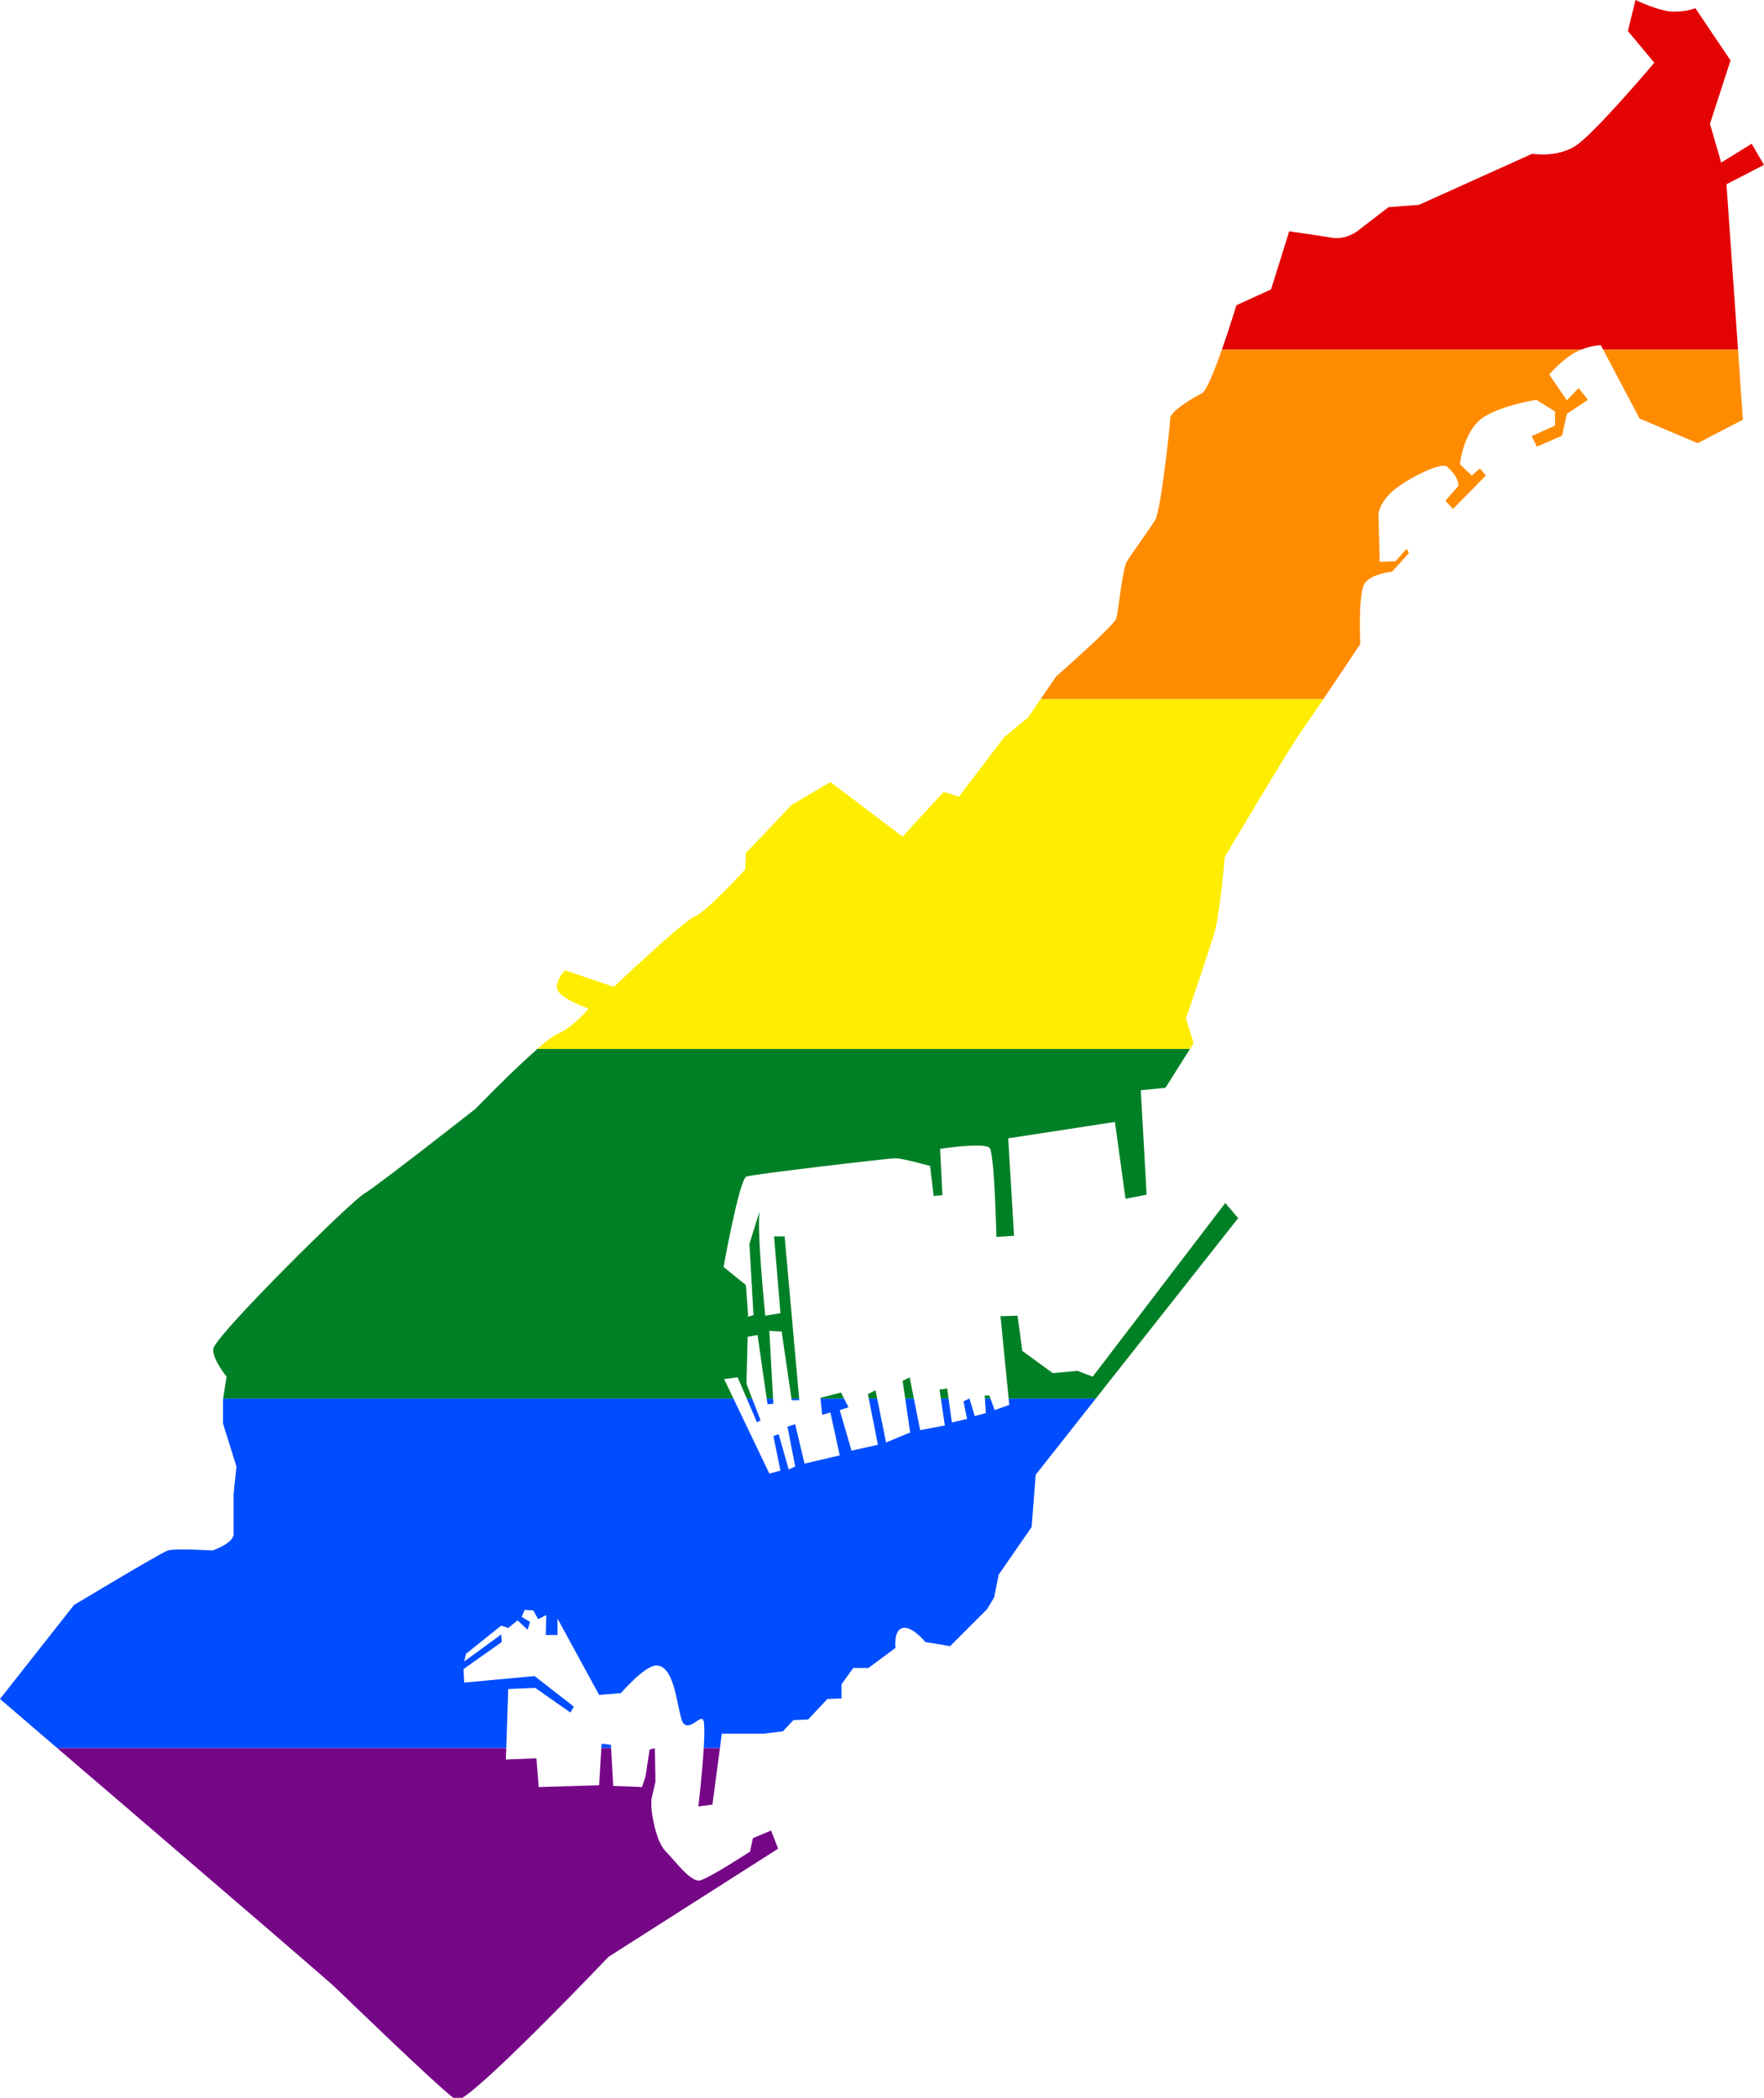 <?xml version="1.0" encoding="UTF-8" standalone="no"?>
<svg
   xmlns:dc="http://purl.org/dc/elements/1.1/"
   xmlns:cc="http://creativecommons.org/ns#"
   xmlns:rdf="http://www.w3.org/1999/02/22-rdf-syntax-ns#"
   xmlns:svg="http://www.w3.org/2000/svg"
   xmlns="http://www.w3.org/2000/svg"
   xmlns:sodipodi="http://sodipodi.sourceforge.net/DTD/sodipodi-0.dtd"
   xmlns:inkscape="http://www.inkscape.org/namespaces/inkscape"
   width="501"
   height="595.531"
   viewBox="0 0 501 595.531"
   id="svg2"
   version="1.1"
   inkscape:version="0.48.1 "
   sodipodi:docname="ZZ1.svg">
  <defs
     id="defs18" />
  <sodipodi:namedview
     pagecolor="#ffffff"
     bordercolor="#666666"
     borderopacity="1"
     objecttolerance="10"
     gridtolerance="10"
     guidetolerance="10"
     inkscape:pageopacity="0"
     inkscape:pageshadow="2"
     inkscape:window-width="1280"
     inkscape:window-height="1004"
     id="namedview16"
     showgrid="false"
     fit-margin-top="0"
     fit-margin-left="0"
     fit-margin-right="0"
     fit-margin-bottom="0"
     inkscape:zoom="0.5"
     inkscape:cx="351.69915"
     inkscape:cy="48.491503"
     inkscape:window-x="-8"
     inkscape:window-y="-8"
     inkscape:window-maximized="1"
     inkscape:current-layer="svg2" />
  <path
     style="fill:#e40303"
     d="m 464.5,0 -2.156,8.812 7.5,9 c 0,0 -17.16,20.348 -22.5,23.688 -5.33,3.33 -12.188,2.156 -12.188,2.156 L 403,58.156 394.344,58.812 385.656,65.5 c 0,0 -3.313,2.66 -7.312,2 -4,-0.67 -12.188,-1.844 -12.188,-1.844 l -5.156,16.5 -9.844,4.5 c 0,0 -1.914,6.304 -4.125,12.594 l 102.094,0 c 3.07,-1.238 5.531,-1.25 5.531,-1.25 l 0.656,1.25 38.312,0 -3.281,-46.938 10.656,-5.5 -3.5,-6 -8.656,5.344 -3.188,-11 5.844,-18 -10,-14.844 c 0,0 -2.156,1 -6.156,1 C 471.344,3.312 464.5,0 464.5,0 z"
     id="rect4"
     inkscape:connector-curvature="0" />
  <path
     style="fill:#ff8c00"
     d="m 347.031,99.25 c -2.069,5.887 -4.397,11.763 -5.688,12.406 -2.66,1.34 -9,5.156 -9,7.156 0,2 -2.678,26.118 -4.188,28.688 -1.67,2.83 -7.156,10.16 -8.156,12 -1.28,2.34 -2.33,14.156 -3,16.156 C 316.33,177.656 300,192 300,192 l -4.469,6.5 80.312,0 c 4.883,-7.228 10.5,-15.688 10.5,-15.688 0,0 -0.688,-14.652 1.312,-17.312 2,-2.67 7.688,-3.188 7.688,-3.188 L 400.156,157 399.5,155.812 l -3.156,3.5 -4.5,0.188 L 391.5,145.812 c 0,0 0.344,-3.316 4.344,-6.656 4,-3.33 13.486,-8.156 15.156,-6.656 3.77,3.39 3.156,5.5 3.156,5.5 L 410.5,142.156 412.656,144.5 422,135 420.344,133 418,135 l -3.344,-3.188 c 0,0 0.66,-7.49 5,-12 4.16,-4.33 16.688,-6.312 16.688,-6.312 l 5.312,3.312 0,4 -6.656,3 1.5,3 7.156,-3.156 L 445,117.5 l 6,-4 -2.656,-3.344 -3.344,3.5 -5,-7.344 c 0,0 3.844,-4.5 7.844,-6.5 0.432,-0.215 0.866,-0.395 1.281,-0.562 l -102.094,0 z m 108.281,0 10.344,19.562 16.5,7 L 495,119.156 493.625,99.25 l -38.312,0 z"
     id="rect6"
     inkscape:connector-curvature="0" />
  <path
     style="fill:#ffed00"
     d="M 295.531,198.5 292,203.656 285.156,209.312 272.344,226.156 268,224.812 256.344,237.5 l -20.5,-15.5 -11,6.5 -13,13.656 -0.188,4.656 c 0,0 -10.973,12.014 -14.312,13.344 -3.33,1.34 -23,20 -23,20 L 160.656,275.5 c 0,0 -1.84,0.982 -2.5,4.312 -0.67,3.33 9,6.5 9,6.5 0,0 -4.142,5.188 -8.812,7.188 -0.718,0.308 -1.798,1.034 -3.062,2.031 -0.811,0.639 -1.702,1.419 -2.656,2.25 l 185.344,0 1.031,-1.625 -0.188,-0.625 -1.969,-6.375 c 0,0 6.656,-19.496 8.156,-24.656 1.5,-5.16 2.844,-21.188 2.844,-21.188 0,0 18.473,-31.152 21.812,-35.812 1.154,-1.618 3.599,-5.169 6.188,-9 l -80.312,0 z"
     id="rect8"
     inkscape:connector-curvature="0" />
  <path
     style="fill:#008026"
     d="m 442.406,103.812 c -1.461,1.375 -2.406,2.5 -2.406,2.5 0,0 0.977,-1.125 2.438,-2.5 -0.005,0.005 -0.026,-0.005 -0.031,0 z m -8.094,10.062 c -1.239,0.254 -2.924,0.638 -4.75,1.156 1.814,-0.515 3.513,-0.903 4.75,-1.156 z m -14.656,5.938 c -0.814,0.846 -1.488,1.795 -2.062,2.781 0.575,-0.986 1.249,-1.936 2.062,-2.781 z m -2.062,2.781 c -0.958,1.644 -1.62,3.384 -2.062,4.906 0.442,-1.523 1.104,-3.263 2.062,-4.906 z m -2.5,6.625 c -0.345,1.554 -0.438,2.594 -0.438,2.594 0,0 0.093,-1.039 0.438,-2.594 z M 394.5,140.406 c -0.784,0.821 -1.35,1.598 -1.781,2.312 0.43,-0.71 1.035,-1.5 1.812,-2.312 -0.005,0.005 -0.026,-0.005 -0.031,0 z m -1.781,2.344 c -0.636,1.061 -0.953,1.96 -1.094,2.5 0.142,-0.545 0.447,-1.428 1.094,-2.5 z m -4.656,22.281 c -0.152,0.15 -0.281,0.302 -0.406,0.469 0.125,-0.167 0.286,-0.318 0.438,-0.469 -0.005,0.005 -0.026,-0.005 -0.031,0 z M 387.031,167 c -0.345,1.31 -0.542,3.179 -0.656,5.156 0.115,-1.977 0.311,-3.846 0.656,-5.156 z m -0.781,8.156 c -0.039,1.985 -0.002,3.869 0.031,5.281 -0.033,-1.41 -0.07,-3.309 -0.031,-5.281 z m -7,18.25 c -3.756,5.588 -7.929,11.759 -9.594,14.094 1.665,-2.335 5.838,-8.506 9.594,-14.094 z M 369.656,207.5 c -0.835,1.165 -2.611,3.987 -4.812,7.562 2.201,-3.576 3.978,-6.397 4.812,-7.562 z M 347.625,245.906 c -0.224,2.375 -0.607,6.052 -1.062,9.625 0.456,-3.573 0.838,-7.25 1.062,-9.625 z m -1.062,9.625 c -0.304,2.382 -0.639,4.698 -1,6.562 0.359,-1.86 0.698,-4.192 1,-6.562 z m -187.281,26.688 c 0.198,0.188 0.423,0.382 0.656,0.562 -0.24,-0.183 -0.453,-0.371 -0.656,-0.562 z m 5.312,3.094 c 1.441,0.61 2.562,1 2.562,1 0,0 -1.133,-0.396 -2.562,-1 z M 152.625,297.781 C 145.412,304.067 135,314.812 135,314.812 c 0,0 -27.86,21.88 -31.5,24 -4,2.33 -41.344,39.344 -42.844,43.844 -0.84,2.5 3.688,8.156 3.688,8.156 l -0.969,6.219 144.938,0 L 205.656,391.5 209.5,391 l 2.594,6.031 1.531,0 -1.625,-4.219 0.344,-13.312 2.812,-0.5 2.594,18.031 1.812,0 L 218.5,377.812 222,378 l 2.781,19.031 2.188,0 -4.125,-46.031 -3,0 1.812,21.812 -4.312,0.688 c 0,0 -2.495,-24.599 -1.594,-29.719 l -2.906,9.375 1.156,20.156 -1.5,0.5 -0.656,-9 -6.344,-5.156 c 0,0 4.5,-24.996 6.5,-25.656 2,-0.67 40.344,-5.188 42.344,-5.188 2,0 9.812,2.188 9.812,2.188 l 1,8.5 2.5,-0.188 L 267,326.156 c 0,0 0.358,-0.066 0.938,-0.156 3.021,-0.41 12.379,-1.54 13.219,0 1.311,2.41 1.844,25.156 1.844,25.156 l 5,-0.344 -1.656,-27.656 30.312,-4.656 3,21.812 6,-1.156 L 324,309.5 l 7,-0.688 6.969,-11.031 -185.344,0 z M 348,341.5 310.344,390.812 306,389.156 299,389.812 290.344,383.5 289,373.5 l -4.844,0.156 2.312,23.375 24.75,0 40.438,-51.219 L 348,341.5 z m -89.656,49.5 -2,1 0.75,5.031 2.469,0 L 258.344,391 z M 269,394.156 266.844,394.5 l 0.375,2.531 2.188,0 -0.406,-2.875 z m -20.344,0.5 -2.156,1.156 0.25,1.219 2.375,0 -0.469,-2.375 z m -9.812,0.656 -5.844,1.5 0.031,0.219 6.688,0 -0.875,-1.719 z m 40.812,0.844 0.062,0.875 1.594,0 -0.312,-0.875 -1.344,0 z m -4.312,0.844 -0.062,0.031 0.062,0 0,-0.031 z m -18.438,65.094 c 0.34,0 0.676,0.068 1.031,0.188 -0.345,-0.116 -0.701,-0.183 -1.031,-0.188 z m -1.75,0.844 c -0.097,0.123 -0.172,0.235 -0.25,0.375 0.078,-0.14 0.184,-0.252 0.281,-0.375 -0.004,0.006 -0.027,-0.006 -0.031,0 z m -0.25,0.375 c -0.312,0.562 -0.479,1.272 -0.562,1.938 0.084,-0.665 0.25,-1.376 0.562,-1.938 z m -70.719,10.25 c -0.793,0.454 -1.639,1.093 -2.469,1.781 0.83,-0.688 1.676,-1.327 2.469,-1.781 z m 15.062,14.406 c -0.157,7.9e-4 -0.339,0.065 -0.531,0.156 0.192,-0.091 0.374,-0.155 0.531,-0.156 z m -0.531,0.156 c -0.385,0.182 -0.831,0.498 -1.312,0.812 0.482,-0.315 0.928,-0.63 1.312,-0.812 z m -1.312,0.812 c -0.473,0.31 -0.989,0.635 -1.5,0.781 0.52,-0.143 1.018,-0.466 1.5,-0.781 z m -10.156,33.75 c 0.25,0.579 0.521,1.115 0.812,1.594 -0.292,-0.479 -0.562,-1.015 -0.812,-1.594 z m 0.812,1.594 c 0.292,0.479 0.604,0.885 0.938,1.219 -0.334,-0.334 -0.646,-0.74 -0.938,-1.219 z m -92.906,39.875 c 1.472,1.398 8.479,8.193 15.812,15.156 -7.334,-6.963 -14.34,-13.759 -15.812,-15.156 z m 66.75,2.656 c -4.185,4.267 -9.08,9.191 -13.781,13.781 4.702,-4.59 9.597,-9.514 13.781,-13.781 z M 138.25,589.906 c -1.948,1.755 -3.667,3.233 -5.062,4.312 1.396,-1.079 3.114,-2.558 5.062,-4.312 z"
     id="rect10"
     inkscape:connector-curvature="0" />
  <path
     style="fill:#004dff"
     d="m 63.375,397.031 -0.031,0.281 0,6.844 3.812,12.156 -0.812,7.844 0,11.344 c 0,2.66 -6,4.656 -6,4.656 0,0 -10.688,-0.66 -12.688,0 -1.26,0.42 -11.518,6.455 -18.938,10.875 -4.35,2.58 -7.719,4.625 -7.719,4.625 l -21,26.656 c 0,0 11.19,9.607 16.281,13.969 l 127.5,0 0.562,-16.781 7.656,-0.344 10,7 1,-1.656 -11.156,-8.688 -20,1.844 -0.188,-3.844 10.844,-7.656 L 142.344,464 l -10.5,7.656 0.5,-2.156 10,-8 2,0.656 2.656,-2.156 2.844,2.656 0.688,-2.219 -2.375,-1.438 0.062,-0.125 0.781,-1.875 2.469,0.188 1.375,2.469 2.312,-1.156 -0.156,5.656 3.344,0 0,-4.656 11.812,21.656 6.188,-0.5 c 0,0 6.67,-7.754 10,-7.844 6,-0.17 6,15.348 8,16.688 2,1.33 4.393,-2.364 5.312,-1.344 0.484,0.546 0.469,3.999 0.219,8.125 l 4.594,0 0.531,-4.125 12,0 5.344,-0.656 3,-3.188 4.156,-0.156 5.5,-5.844 4,-0.156 0,-4 3.344,-4.656 4.312,0 7.688,-5.688 c 0,0 -0.66,-4.986 2,-5.656 2.67,-0.66 6.5,4 6.5,4 l 7,1.156 10.5,-10.5 2,-3.312 1.312,-6.5 9.344,-13.5 1.156,-14.844 17.062,-21.625 -24.75,0 0.188,1.781 -4.156,1.5 -1.188,-3.281 -1.594,0 0.281,4.125 -3.156,0.844 -1.5,-4.969 -0.062,0 -1.625,0.781 1,5 -4.312,1 -0.938,-6.781 -2.188,0 1.125,7.625 -7,1.344 -1.781,-8.969 -2.469,0 1.406,9.625 -6.844,2.844 -2.531,-12.469 -2.375,0 2.594,13.125 -7.5,1.656 -3.344,-11.5 2.5,-0.812 -1.281,-2.469 -6.688,0 0.469,4.625 2.344,-0.656 2.656,12.156 -10,2.344 -2.656,-11.188 -2.188,0.688 2.188,11.312 -1.844,0.844 -2.844,-10 -1.5,0.5 2,9.844 -3.156,0.812 -10.188,-21.281 -144.938,0 z m 148.719,0 2.906,6.781 1,-0.656 -2.375,-6.125 -1.531,0 z m 5.656,0 0.25,1.625 1.656,-0.156 -0.094,-1.469 -1.812,0 z m 7.031,0 0.062,0.469 2.156,0 -0.031,-0.469 -2.188,0 z M 170.844,495 l -0.062,1.281 2.781,0 L 173.5,495.312 170.844,495 z"
     id="rect12"
     inkscape:connector-curvature="0" />
  <path
     style="fill:#750787"
     d="m 16.281,496.281 c 7.637,6.543 11.657,9.969 24.438,20.938 24.92,21.369 52.398,45.008 54.438,46.938 2.944,2.795 28.022,27.123 33.594,31.375 l 2.594,0 c 8.273,-5.174 41.5,-40.031 41.5,-40.031 L 221,524.812 219,519.656 213.844,521.812 213,525.656 c 0,0 -11.486,7.486 -14.156,8.156 -2.66,0.67 -7.174,-5.653 -9.844,-8.312 -2.67,-2.67 -4,-10.687 -4,-12.688 l 0,-2 1.156,-5 -0.156,-9.5 -1.5,0.344 -1.156,7.594 -1,3.062 -8.188,-0.312 -0.594,-10.719 -2.781,0 -0.625,10.531 -17.156,0.5 -0.656,-8.156 -8.688,0.344 0.125,-3.219 -127.5,0 z m 183.594,0 c -0.436,7.204 -1.531,16.531 -1.531,16.531 l 4,-0.5 2.125,-16.031 -4.594,0 z"
     id="rect14"
     inkscape:connector-curvature="0" />
</svg>

